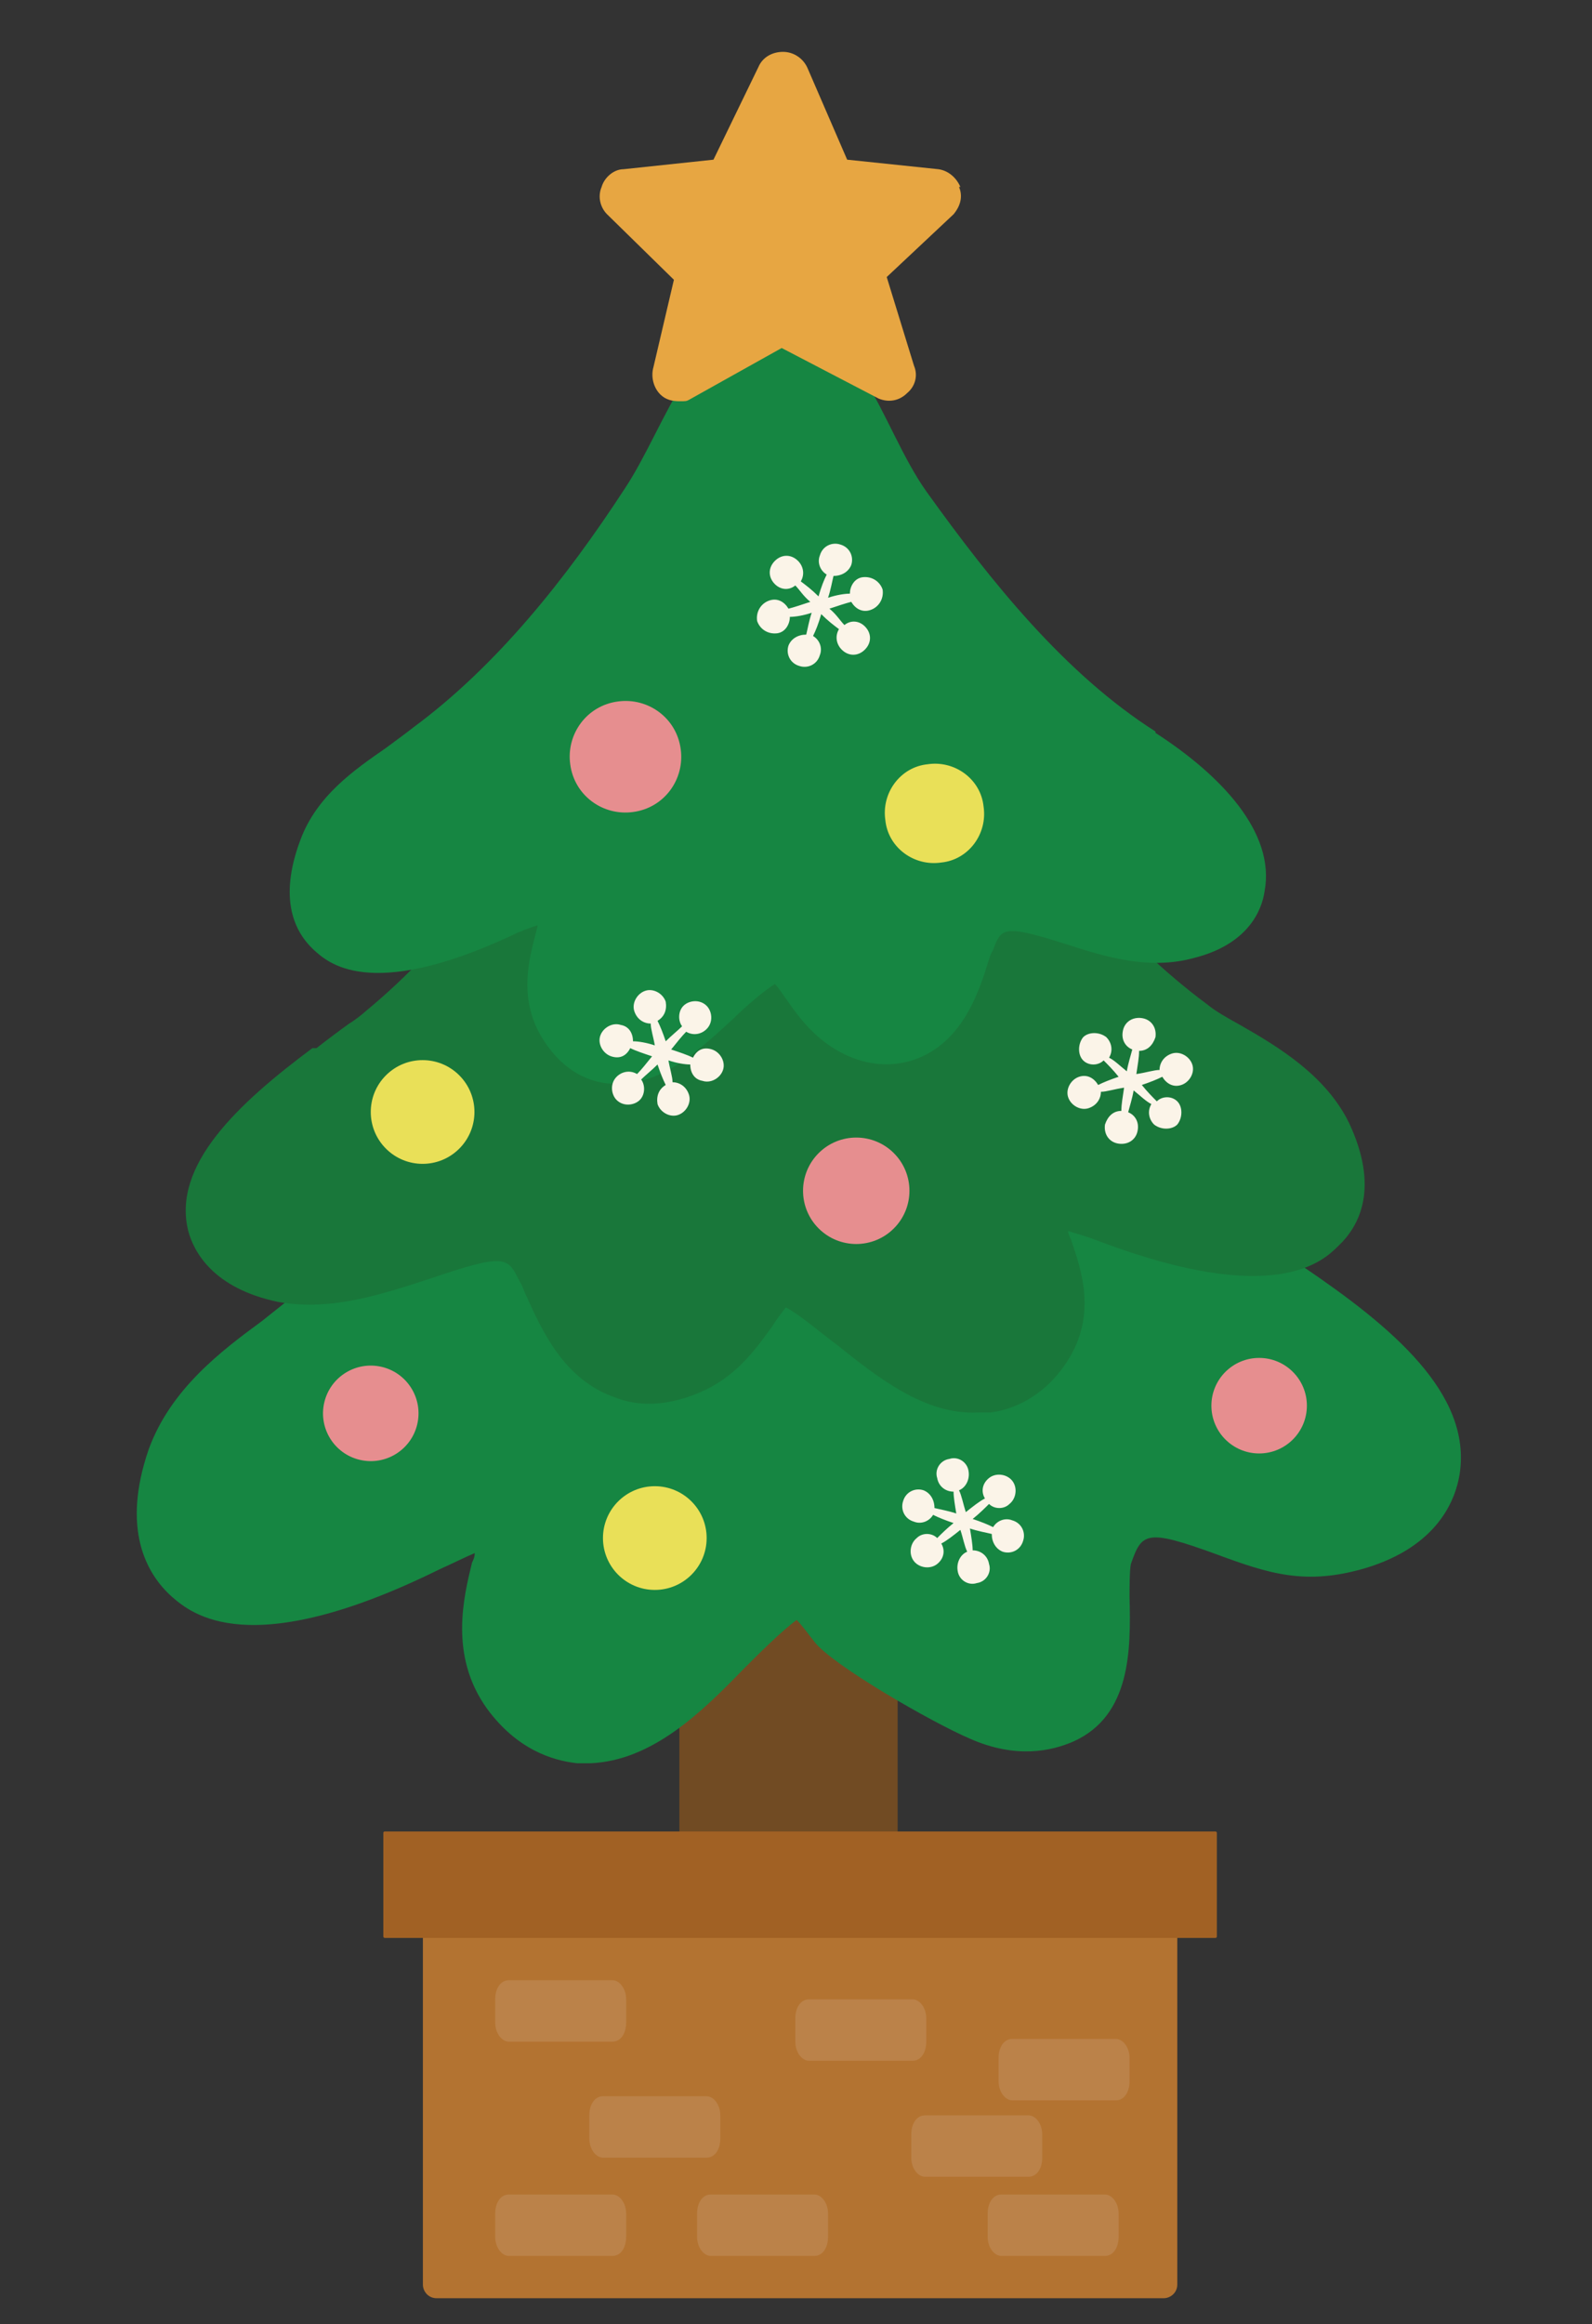 <?xml version="1.0" encoding="UTF-8"?>
<svg id="_レイヤー_1" data-name="レイヤー_1" xmlns="http://www.w3.org/2000/svg" version="1.1" viewBox="0 0 116.7 170.3">
  <rect x="0" y="0" width="116.7" height="170.3" fill="#333333" stroke="none"/>
  <!-- Generator: Adobe Illustrator 29.8.2, SVG Export Plug-In . SVG Version: 2.1.1 Build 3)  -->
  <defs>
    <style>
      .st0 {
        fill: #e9e058;
      }

      .st1 {
        fill: #168642;
      }

      .st2 {
        fill: #e68e8f;
      }

      .st3 {
        fill: #a16124;
      }

      .st4 {
        fill: #bb8249;
      }

      .st5 {
        fill: #fbf4e8;
      }

      .st6 {
        fill: #714b23;
      }

      .st7 {
        fill: #19773a;
      }

      .st8 {
        fill: #b37331;
      }

      .st9 {
        fill: #e7a642;
      }
    </style>
  </defs>
  <rect class="st6" x="49.8" y="114.7" width="16" height="32.1"/>
  <g>
    <g>
      <path class="st8" d="M30.9,138.7h55.4v28.7c0,.6-.5,1-1,1H32c-.6,0-1-.5-1-1v-28.7h0Z"/>
      <g>
        <path class="st4" d="M44.2,158.1h7.6c.6,0,1-.6,1-1.4v-1.7c0-.8-.5-1.4-1-1.4h-7.6c-.6,0-1,.6-1,1.4v1.7c0,.8.5,1.4,1,1.4Z"/>
        <path class="st4" d="M74.2,149.4c-.6,0-1,.6-1,1.4v1.7c0,.8.5,1.4,1,1.4h7.6c.6,0,1-.6,1-1.4v-1.7c0-.8-.5-1.4-1-1.4h-7.6Z"/>
        <path class="st4" d="M44.9,160.8h-7.6c-.6,0-1,.6-1,1.4v1.7c0,.8.5,1.4,1,1.4h7.6c.6,0,1-.6,1-1.4v-1.7c0-.8-.5-1.4-1-1.4Z"/>
        <path class="st4" d="M59.7,160.8h-7.6c-.6,0-1,.6-1,1.4v1.7c0,.8.5,1.4,1,1.4h7.6c.6,0,1-.6,1-1.4v-1.7c0-.8-.5-1.4-1-1.4Z"/>
        <path class="st4" d="M75.4,155h-7.6c-.6,0-1,.6-1,1.4v1.7c0,.8.5,1.4,1,1.4h7.6c.6,0,1-.6,1-1.4v-1.7c0-.8-.5-1.4-1-1.4Z"/>
      </g>
      <g>
        <path class="st4" d="M66.9,151c.6,0,1-.6,1-1.4v-1.7c0-.8-.5-1.4-1-1.4h-7.6c-.6,0-1,.6-1,1.4v1.7c0,.8.5,1.4,1,1.4h7.6Z"/>
        <path class="st4" d="M44.9,145.1h-7.6c-.6,0-1,.6-1,1.4v1.7c0,.8.5,1.4,1,1.4h7.6c.6,0,1-.6,1-1.4v-1.7c0-.8-.5-1.4-1-1.4Z"/>
        <path class="st4" d="M81,160.8h-7.6c-.6,0-1,.6-1,1.4v1.7c0,.8.5,1.4,1,1.4h7.6c.6,0,1-.6,1-1.4v-1.7c0-.8-.5-1.4-1-1.4Z"/>
      </g>
    </g>
    <rect class="st3" x="28.1" y="134.2" width="61.1" height="7.8" rx=".1" ry=".1"/>
  </g>
  <g>
    <path class="st1" d="M95.8,92.7c-1.1-.7-2.1-1.4-2.9-1.9-.6-.4-1.3-.8-1.4-1-7.6-5.7-13.3-13-16.6-21-.3-.6-.5-1.3-.8-2-2.5-6.5-6.8-17.3-18.1-17,0,0,0,0-.1,0-10.6.4-13.8,10.5-15.8,16.6-.3,1-.6,2-.9,2.8-1.5,4.1-3.8,8.4-7.3,13.5-3.6,5.2-6.8,9-10.1,12-.7.6-1.6,1.3-2.6,2.1-3,2.2-6.7,5-8.3,9.4-2,5.8-.2,9.1,1.7,10.8,1.4,1.2,5.6,4.9,19.6-2,1.1-.5,1.9-.9,2.6-1.2,0,.3-.1.5-.2.7-.6,2.5-1.7,6.8,1.1,10.7,2.2,3,4.8,3.8,6.6,4,.3,0,.7,0,1,0,4.5-.2,8.1-3.7,11.2-6.9,1.1-1.1,2.8-2.8,3.9-3.6.4.4.9,1.1,1.3,1.6,1.3,1.7,8.6,5.9,11.4,7.1,3.4,1.5,6,.9,7.6.2,4.2-1.9,4.2-6.7,4.1-10.6,0-.5,0-2,.1-2.4.8-2.3,1.1-2.6,6.3-.7,3.8,1.4,6.5,2.3,10.9,1,5.3-1.6,6.6-5,6.9-6.9.9-5.9-5-10.8-11.5-15.2Z"/>
    <path class="st7" d="M23.2,76.8c.9-.7,1.7-1.3,2.4-1.8.5-.3,1.1-.8,1.2-.9,6.3-5.2,10.8-11.6,13.1-18.5.2-.5.4-1.1.6-1.7,1.8-5.5,4.8-14.8,14.8-15.3,0,0,0,0,0,0,9.4-.4,13,7.8,15.1,12.7.4.8.7,1.6,1,2.3,1.6,3.3,4,6.7,7.4,10.7,3.5,4.1,6.6,7,9.7,9.3.6.5,1.5,1,2.4,1.5,2.8,1.6,6.3,3.7,8,7.2,2.2,4.7.8,7.5-.8,9-1.1,1.1-4.6,4.5-17.4-.3-1-.4-1.8-.6-2.4-.8,0,.2.1.4.2.6.7,2.1,2,5.5-.3,9-1.7,2.6-4,3.5-5.6,3.7-.3,0-.6,0-.9,0-3.9.2-7.4-2.6-10.4-5-1.1-.8-2.7-2.2-3.7-2.7-.3.4-.7.9-1,1.4-1.1,1.5-2.4,3.4-4.8,4.6-2.9,1.4-5.2,1.2-6.7.6-3.8-1.3-5.4-5-6.5-7.4-.2-.4-.3-.8-.5-1.1-.9-1.8-1-2.1-6.6-.2-3.4,1.1-7.2,2.4-11.1,1.7-4.8-1-6.2-3.7-6.6-5.2-1.2-4.8,3.6-9.3,9.1-13.4Z"/>
    <path class="st1" d="M84.7,53.6c-6.6-4.2-12-10.9-16.8-17.6-3.4-4.8-4.8-12.7-11.3-12.7h0c-5.7,0-7.8,8-10.8,12.5-4.3,6.6-9.4,13-15.5,17.5-.5.4-1.2.9-2,1.5-2.3,1.6-5.1,3.5-6.3,6.8-1.6,4.3-.4,6.7,1,8,1,.9,4,3.8,14.4-1,.8-.4,1.4-.6,2-.8,0,.2-.1.4-.1.5-.5,1.9-1.4,5,.6,8,1.5,2.3,3.4,3,4.8,3.1.2,0,.5,0,.7,0,3.3,0,6-2.6,8.4-4.8.8-.8,2.2-2,3-2.5.3.3.6.8.9,1.2.9,1.3,2.1,2.9,4.1,3.9,2.4,1.2,4.4.8,5.6.3,3.1-1.3,4.3-4.6,5-6.9.1-.3.2-.7.4-1,.6-1.6.7-1.9,5.4-.4,2.8.9,6,1.9,9.3,1,4-1,5-3.5,5.2-4.9.8-4.3-3.2-8.5-8-11.6Z"/>
  </g>
  <path class="st9" d="M70.4,13.7c-.3-.7-.9-1.2-1.6-1.3l-6.7-.7-2.9-6.7c-.3-.7-1-1.2-1.8-1.2-.8,0-1.5.4-1.8,1.1l-3.3,6.8-6.6.7c-.7,0-1.4.6-1.6,1.3-.3.7-.1,1.5.4,2l4.9,4.8-1.5,6.4c-.2.7,0,1.5.5,2,.4.4.9.5,1.4.5s.5,0,.7-.1l6.8-3.8,7.1,3.7h0c.7.3,1.5.2,2.1-.4.6-.5.8-1.3.5-2l-2-6.5,4.9-4.6c.5-.6.7-1.3.4-2Z"/>
  <path class="st2" d="M49.9,54.9c.3,2.2-1.2,4.3-3.5,4.6-2.2.3-4.3-1.2-4.6-3.5-.3-2.2,1.2-4.3,3.5-4.6,2.2-.3,4.3,1.2,4.6,3.5Z"/>
  <circle class="st2" cx="92.3" cy="103" r="3.5"/>
  <circle class="st2" cx="27.2" cy="103.6" r="3.5" transform="translate(-79.9 106.2) rotate(-76.7)"/>
  <circle class="st2" cx="62.8" cy="87.2" r="3.9" transform="translate(-43.3 70) rotate(-45)"/>
  <path class="st0" d="M72.1,59.1c.3,2-1.1,3.9-3.1,4.1-2,.3-3.9-1.1-4.1-3.1-.3-2,1.1-3.9,3.1-4.1,2-.3,3.9,1.1,4.1,3.1Z"/>
  <circle class="st0" cx="48" cy="112.7" r="3.8"/>
  <circle class="st0" cx="30.9" cy="81.5" r="3.8" transform="translate(-48.5 45.7) rotate(-45)"/>
  <path class="st5" d="M52.2,76.9c-.6-.2-1.1,0-1.4.6-.4-.2-1-.4-1.6-.6.4-.5.8-1,1.1-1.3.5.3,1.1.2,1.5-.2.5-.5.4-1.3,0-1.7-.5-.5-1.3-.4-1.7,0-.4.4-.4,1.1-.1,1.5-.3.3-.8.7-1.2,1.1-.2-.6-.4-1.1-.6-1.5.5-.3.7-.8.6-1.4-.2-.6-.9-1-1.5-.8-.6.2-1,.9-.8,1.5.2.6.7.9,1.2.9,0,.4.2,1,.3,1.6-.6-.2-1.2-.3-1.6-.3,0-.6-.3-1.1-.9-1.2-.6-.2-1.3.2-1.5.8-.2.6.2,1.3.8,1.5.6.2,1.1,0,1.4-.6.4.2,1,.4,1.6.6-.4.5-.8,1-1.1,1.3-.5-.3-1.1-.2-1.5.2-.5.5-.4,1.3,0,1.7.5.5,1.3.4,1.7,0,.4-.4.4-1.1.1-1.5.3-.3.8-.7,1.2-1.1.2.6.4,1.1.6,1.5-.5.3-.7.8-.6,1.4.2.6.9,1,1.5.8.6-.2,1-.9.8-1.5-.2-.6-.7-.9-1.2-.9,0-.4-.2-1-.3-1.6.6.2,1.2.3,1.6.3,0,.6.3,1.1.9,1.2.6.2,1.3-.2,1.5-.8.2-.6-.2-1.3-.8-1.5Z"/>
  <path class="st5" d="M85.9,77.2c-.6.2-.9.7-.9,1.2-.4,0-1,.2-1.7.3.1-.7.2-1.2.2-1.7.6,0,1-.4,1.2-1,.1-.7-.3-1.3-1-1.4-.7-.1-1.3.3-1.4,1-.1.6.2,1.1.7,1.3-.1.4-.3,1-.4,1.6-.5-.4-.9-.8-1.3-1,.3-.5.2-1.1-.2-1.5-.5-.4-1.3-.4-1.7,0-.4.5-.4,1.3,0,1.7.4.4,1.1.4,1.5,0,.3.3.7.7,1.1,1.2-.6.2-1.1.4-1.5.6-.3-.5-.8-.8-1.4-.6-.6.2-1,.9-.8,1.5.2.6.9,1,1.5.8.6-.2.9-.7.9-1.2.4,0,1-.2,1.7-.3-.1.7-.2,1.2-.2,1.7-.6,0-1,.4-1.2,1-.1.7.3,1.3,1,1.4.7.1,1.3-.3,1.4-1,.1-.6-.2-1.1-.7-1.3.1-.4.3-1,.4-1.6.5.4.9.8,1.3,1-.3.5-.2,1.1.2,1.5.5.4,1.3.4,1.7,0,.4-.5.4-1.3,0-1.7-.4-.4-1.1-.4-1.5,0-.3-.3-.7-.7-1.1-1.2.6-.2,1.1-.4,1.5-.6.3.5.8.8,1.4.6.6-.2,1-.9.8-1.5-.2-.6-.9-1-1.5-.8Z"/>
  <path class="st5" d="M72.5,108.3c-.5.4-.6,1-.3,1.5-.4.2-.9.6-1.4,1-.2-.6-.3-1.2-.5-1.6.5-.2.8-.8.7-1.4-.1-.7-.8-1.1-1.4-.9-.7.1-1.1.8-.9,1.4.1.6.6,1,1.2,1,0,.4.1,1,.2,1.6-.6-.2-1.2-.3-1.6-.4,0-.6-.3-1.1-.8-1.3-.6-.2-1.3.1-1.5.8-.2.6.1,1.3.8,1.5.5.2,1.1,0,1.4-.5.4.2.9.4,1.5.6-.5.4-.9.8-1.2,1.1-.4-.4-1.1-.4-1.5,0-.5.4-.6,1.2-.2,1.7.4.5,1.2.6,1.7.2.5-.4.6-1,.3-1.5.4-.2.9-.6,1.4-1,.2.6.3,1.2.5,1.6-.5.2-.8.8-.7,1.4.1.7.8,1.1,1.4.9.7-.1,1.1-.8.9-1.4-.1-.6-.6-1-1.2-1,0-.4-.1-1-.2-1.6.6.2,1.2.3,1.6.4,0,.6.3,1.1.8,1.3.6.2,1.3-.1,1.5-.8.2-.6-.1-1.3-.8-1.5-.5-.2-1.1,0-1.4.5-.4-.2-.9-.4-1.5-.6.5-.4.9-.8,1.2-1.1.4.4,1.1.4,1.5,0,.5-.4.6-1.2.2-1.7-.4-.5-1.2-.6-1.7-.2Z"/>
  <path class="st5" d="M60.1,40.7c-.2.5,0,1.1.5,1.4-.2.4-.4.9-.6,1.6-.5-.5-.9-.8-1.3-1.1.3-.5.2-1.1-.2-1.5-.5-.5-1.2-.5-1.7,0-.5.5-.5,1.2,0,1.7.4.4,1,.5,1.5.1.3.3.6.8,1.1,1.2-.6.2-1.2.4-1.6.5-.3-.5-.8-.8-1.4-.6-.6.2-1,.8-.9,1.5.2.6.8,1,1.5.9.6-.1.9-.7.9-1.2.4,0,1-.1,1.6-.3-.2.6-.3,1.2-.4,1.6-.6,0-1.1.3-1.3.8-.2.6.1,1.3.8,1.5.6.2,1.3-.1,1.5-.8.2-.5,0-1.1-.5-1.4.2-.4.4-.9.6-1.6.5.5.9.8,1.3,1.1-.3.5-.2,1.1.2,1.5.5.5,1.2.5,1.7,0,.5-.5.5-1.2,0-1.7-.4-.4-1-.5-1.5-.1-.3-.3-.6-.8-1.1-1.2.6-.2,1.2-.4,1.6-.5.3.5.8.8,1.4.6.6-.2,1-.8.9-1.5-.2-.6-.8-1-1.5-.9-.6.1-.9.7-.9,1.2-.4,0-1,.1-1.6.3.2-.6.3-1.2.4-1.6.6,0,1.1-.3,1.3-.8.2-.6-.1-1.3-.8-1.5-.6-.2-1.3.1-1.5.8Z"/>
</svg>